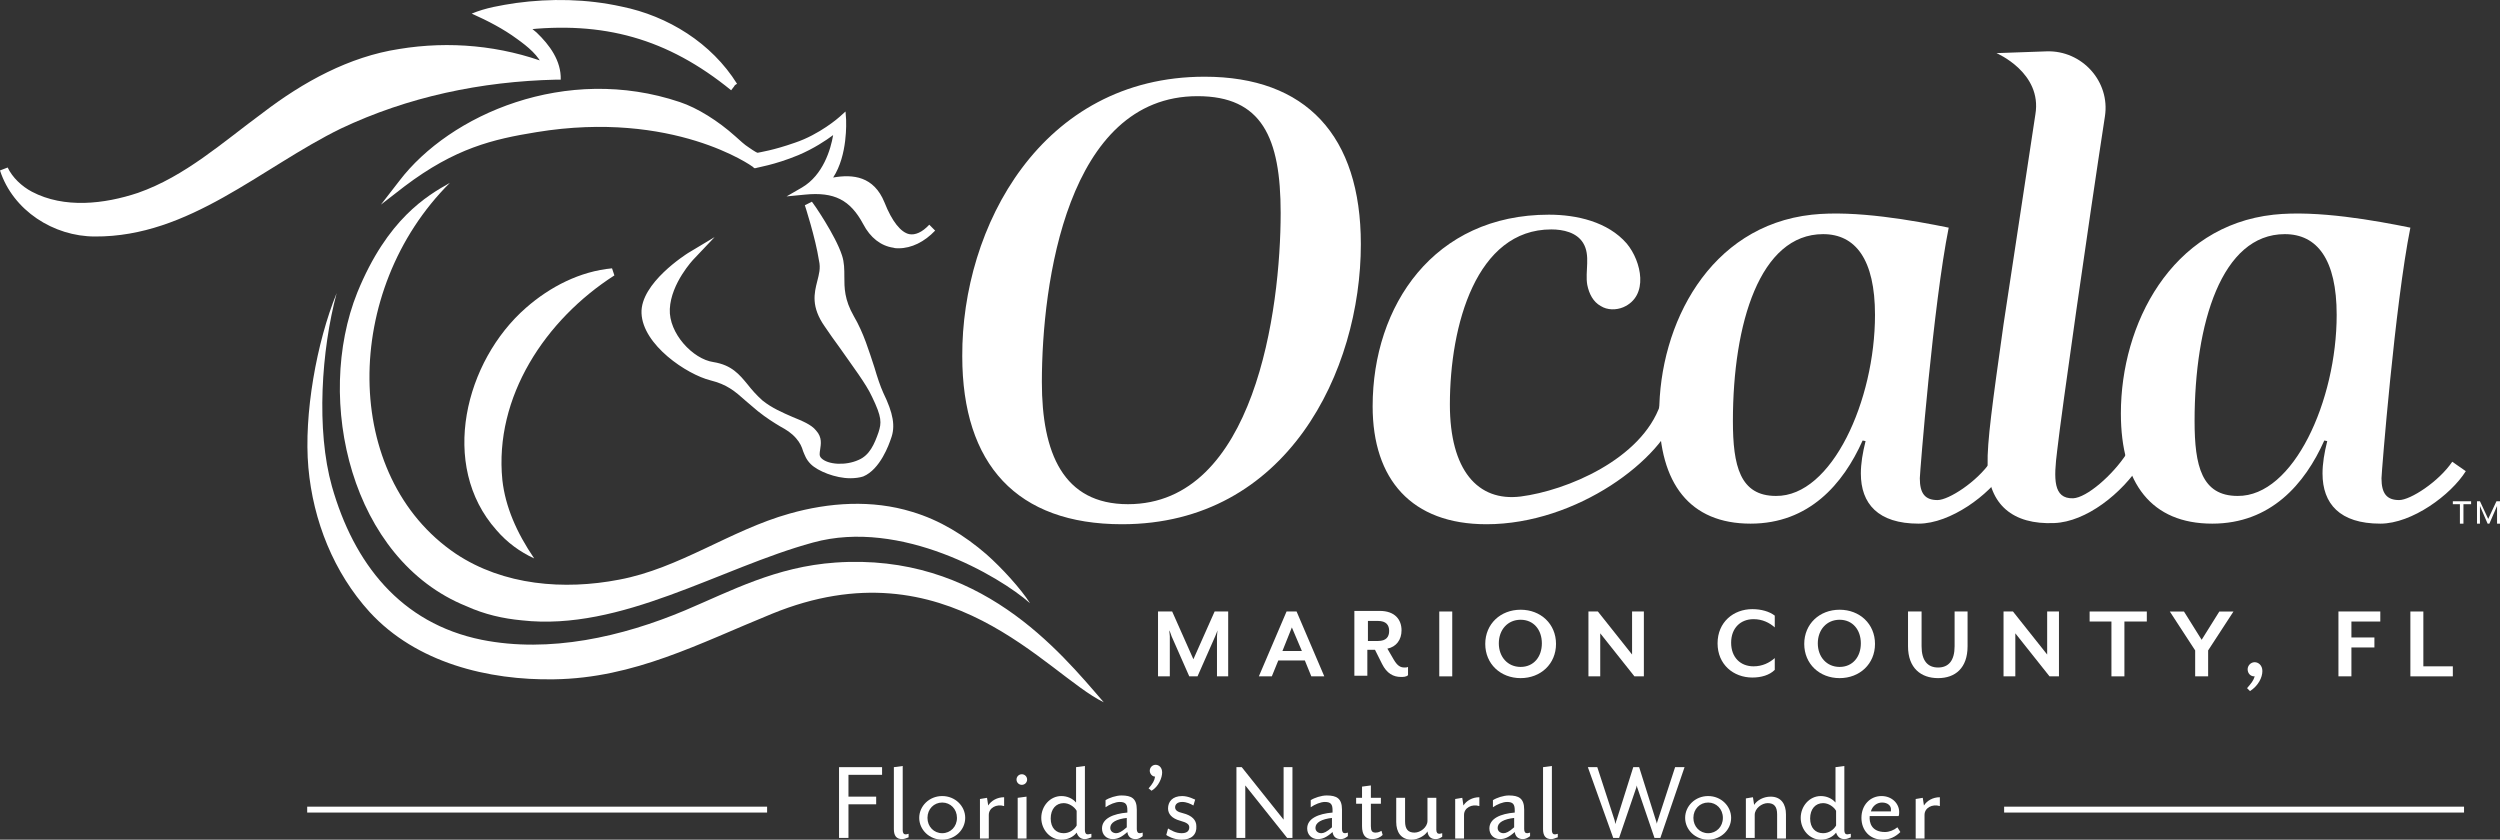 <svg version="1.1" xmlns="http://www.w3.org/2000/svg" xmlns:xlink="http://www.w3.org/1999/xlink" x="0px" y="0px" style="enable-background:new 0 0 529.3 249.2;" xml:space="preserve" viewBox="52.9 54.09 424 142.41">
  <rect x="52.9" y="54.09" width="424" height="142.41" fill="#333333" stroke="none"/>
  <style type="text/css">
    .st0 {
      fill: #FFFFFF;
    }

  </style>
    <g id="Layer_2"> </g>
    <g id="Layer_1">
    <g>
      <g>
        <g>
          <path class="st0" d="M141.4,159.3c16.9,1.9,33.6-8.9,49.4-13.2c14.9-4.1,31.6,5.7,36.8,10.3c-1.6-2.5-4.8-6-7.4-8.3 					c-3.7-3.2-7.9-5.8-12.6-7.2c-6.8-2.1-14.1-1.6-20.8,0.3c-10,2.8-18.7,9.3-28.9,11.2c-9.3,1.8-19.6,1-27.7-4.4 					c-19.4-13.1-19.3-44.7-1-62.9c-3.9,2.2-10.6,6.1-15.7,18.6c-7.3,18.2-1.1,45.3,18.5,53.2C135.1,158.3,138.2,159,141.4,159.3z"></path>
            <path class="st0" d="M194.6,149.5c-10.1,0.7-17.7,4.8-25.5,8.1c-10.7,4.5-23,7.3-34.5,5c-13.8-2.8-21.7-13-25.4-26 					c-2.7-9.6-1.8-23.1,0.8-32.8c-3.4,8.3-5.6,20.6-4.8,29.6c0.8,9,4.3,17.8,10.4,24.5c7.9,8.6,20.1,11.6,31.3,11.4 					c13.6-0.2,24.6-6.1,36.9-11.1c29.8-12.2,46.6,10.3,56.3,15C232.6,164.5,219,147.8,194.6,149.5z"></path>
            <g>
            <path class="st0" d="M177.4,68.8c-13.6-10.8-24-11.5-36-10.4c0,0,1.8,0.9,3.7,3.3c2.4,2.9,2.3,5.2,2.3,5.2s-15.8-2.6-34,4.9 						c-14.8,6.1-25,17.5-40.2,20.3c-15.2,2.7-19.5-9.3-19.5-9.3s3.3,8.6,18.5,5.9c15.2-2.7,24.1-16.6,39-22.8 						c18.2-7.5,34.7-0.3,34.7-0.3s-0.1-1.6-3.4-4.4c-3.5-2.9-7.6-4.7-7.6-4.7C136.3,56,164.9,49.2,177.4,68.8"></path>
                <path class="st0" d="M176.9,69.4c-10.8-8.8-21.7-11.8-35.5-10.2c0,0,0.2-1.3,0.2-1.3c0.9,0.5,1.6,1.1,2.3,1.7 						c2.2,2.1,4.2,4.8,4.1,8c0,0-0.8,0-0.8,0c-12.7,0.3-25.1,2.9-36.5,8.3c-13.5,6.6-25.7,18.4-41.7,18.3c-7,0-13.9-4.4-16.1-11.2 						c0,0,1.3-0.5,1.3-0.5c0.8,1.7,2.4,3.2,4.1,4.1c5.5,2.9,12.3,2.1,18,0.2c8-2.8,14.4-8.6,21.2-13.6c6.8-5.2,14.6-9.5,23.1-10.8 						c8.5-1.4,17.3-0.6,25.4,2.5c0,0-0.9,0.7-0.9,0.7c-0.8-2.1-2.7-3.6-4.5-4.9c-2.3-1.7-5-3.1-7.7-4.3c2.4-1,4.9-1.4,7.5-1.8 						c5.9-0.8,12-0.7,17.9,0.6c7.9,1.6,15.3,6.2,19.6,13.1c0,0-1.1,0.7-1.1,0.7c-6.3-10.2-18.8-14-30.3-13.5 						c-3.8,0.1-7.8,0.5-11.4,1.6c0,0,0-1.2,0-1.2c3.4,1.6,6.6,3.5,9.3,6.2c0.9,1,1.9,2,2.1,3.5c0,0,0.2,1.1,0.2,1.1l-1.1-0.4 						c-11.7-4.4-25.3-4.1-36.6,1.4C97.5,73.3,89.1,84,76.8,88.3c-6.1,2-13.2,2.8-19.1-0.3c-1.9-1.1-3.7-2.6-4.7-4.8l1.3-0.5 						c2.7,5.5,8.7,8.7,14.8,8.2c23.1-2.5,33.2-25.3,65.2-26c4.4-0.1,8.9,0.3,13.2,1.4l-0.8,0.6c-0.5-4-4.1-7.2-7.6-9 						c0,0,2.1-0.2,2.1-0.2c14.2-1.7,25.4,1.5,36.5,10.5C177.8,68.3,176.9,69.4,176.9,69.4L176.9,69.4z"></path>
          </g>
            <g>
            <path class="st0" d="M190,88.6c0,0,1.8,5.6,2.5,9.5c0.6,3.9-2.6,6,0.8,11c3.1,4.4,6.6,8.9,8.1,11.9c1.7,3.5,1.8,4.6,1.2,6.5 						c-0.6,1.9-1.5,4.2-3.7,5.1c-2.5,1.1-5.7,0.9-7.1-0.4c-1.4-1.4,0.7-3-0.9-4.7c-1.6-1.8-5.9-2.4-9.1-5c-3.2-2.6-3.7-5.7-8-6.4 						c-3.9-0.6-8.2-5.4-7.9-9.7c0.3-4.8,4.2-8.9,4.2-8.9s-7.8,4.8-7.6,9.6c0.2,5,7.3,9.9,11.2,10.8c3.9,0.9,5.1,2.7,8.3,5.3 						c3.2,2.6,5,3,6.6,4.7c1.6,1.8,1.1,3.1,2.5,4.4c1.3,1.3,5.6,2.9,8.1,1.9c2.2-0.9,3.7-4.1,4.3-6c0.6-1.9,0.4-3.8-1.3-7.3 						c-1.4-3-2.3-8.4-4.9-13c-2.8-4.7-1.1-7.4-2.1-10.4C193.9,94.2,190,88.6,190,88.6"></path>
                <path class="st0" d="M197.1,135.2c-2.5,0-5.5-1.2-6.7-2.4c-0.8-0.8-1-1.5-1.3-2.2c-0.2-0.7-0.5-1.4-1.2-2.2 						c-0.8-0.9-1.6-1.4-2.7-2c-1-0.6-2.3-1.4-3.8-2.6c-0.7-0.6-1.4-1.2-2-1.7c-1.9-1.7-3.2-2.8-6-3.5c-4-1-11.5-6-11.7-11.4 						c-0.2-5.1,7.6-10,7.9-10.2l4.5-2.7l-3.6,3.8c0,0-3.8,4-4,8.4c-0.2,4.1,3.9,8.5,7.4,9c3.1,0.5,4.4,2.1,5.8,3.8 						c0.7,0.9,1.5,1.8,2.5,2.7c1.6,1.3,3.5,2.1,5.1,2.8c1.7,0.7,3.2,1.3,4,2.3c1.1,1.2,0.8,2.4,0.7,3.2c-0.1,0.7-0.2,1.1,0.2,1.5 						c1.1,1.1,4.1,1.3,6.3,0.3c1.9-0.8,2.7-2.7,3.4-4.7c0.5-1.6,0.6-2.5-1.1-6c-1-2.2-3.3-5.2-5.6-8.5c-0.8-1.1-1.6-2.2-2.4-3.4 						c-2.4-3.4-1.8-5.7-1.3-7.7c0.3-1.2,0.6-2.2,0.3-3.5c-0.6-3.9-2.4-9.4-2.4-9.4l1.2-0.6c0.2,0.2,4,5.7,5.1,9.1 						c0.4,1.2,0.4,2.4,0.4,3.6c0,1.9,0,3.9,1.6,6.7c1.7,2.9,2.6,6,3.5,8.7c0.5,1.7,1,3.2,1.5,4.3c1.7,3.5,2.1,5.7,1.3,7.8 						c-0.3,0.9-1.8,5.2-4.7,6.4C198.7,135.1,197.9,135.2,197.1,135.2z M196.8,133.8c0.7,0,1.4,0,2-0.3c0.5-0.2,1-0.6,1.4-1 						c-0.4,0.3-0.8,0.5-1.2,0.7C198.3,133.5,197.5,133.7,196.8,133.8z M187.7,126.3c0.4,0.3,0.8,0.7,1.2,1.1c0.9,1,1.2,1.9,1.5,2.7 						c0,0.1,0.1,0.2,0.1,0.3c0-0.2,0.1-0.3,0.1-0.5c0.1-0.8,0.3-1.4-0.4-2.1C189.7,127.3,188.8,126.8,187.7,126.3z M166.8,100.7 						c-1.9,1.7-3.9,4-3.8,6.3c0.2,4.5,7,9.3,10.7,10.2c1.5,0.4,2.6,0.9,3.6,1.5c-0.9-1-2-1.7-3.8-2c-4.5-0.7-8.8-5.9-8.5-10.4 						C165.2,104.2,165.9,102.2,166.8,100.7z M191.9,92.9c0.4,1.7,0.9,3.5,1.2,5.1c0.3,1.6-0.1,2.8-0.4,4.1c-0.5,2-0.9,3.7,1.1,6.6 						c0.8,1.1,1.6,2.2,2.4,3.3c1.5,2,2.9,4,4,5.8c-0.1-0.4-0.2-0.8-0.4-1.2c-0.8-2.7-1.7-5.7-3.3-8.4c-1.8-3.1-1.8-5.4-1.8-7.4 						c0-1.1,0-2.1-0.4-3.1C193.9,96.3,192.9,94.5,191.9,92.9z"></path>
          </g>
            <g>
            <path class="st0" d="M211.2,92.6c-4,4-6.8,1-8.8-4c-1.8-4.4-5.4-4.6-9.9-3.4c3.8-3.3,3.3-10.8,3.3-10.8s-3.4,3-7.8,4.5 						c-4.2,1.4-6.5,1.7-6.5,1.7c-0.3,0-1.1-0.5-1.9-1.1c-0.8-0.6-1.6-1.3-2.3-2c-2.7-2.5-6.2-4.7-9.2-5.7 						c-18.2-6-37.9,1.4-46.9,13.2c8.8-6.7,15.3-8.1,22.7-9.4c23.8-3.9,37.2,6,37.2,6s3-0.4,7.1-2.1c4.3-1.8,7.1-4.4,7.1-4.4 						s-0.4,7.9-5.8,11.1c5.2-0.5,8.2,1,10.5,5.4C202.4,96.5,207.2,96.6,211.2,92.6"></path>
                <path class="st0" d="M205.3,96.2c-0.3,0-0.6,0-0.9-0.1c-2.1-0.3-3.9-1.7-5.1-4c-2.2-4.1-4.9-5.5-9.9-5l-3.1,0.3l2.6-1.5 						c3.6-2.1,4.9-6.5,5.3-8.9c-1.2,0.9-3.3,2.3-5.9,3.4c-4.1,1.7-7.1,2.1-7.2,2.2l-0.3,0l-0.2-0.2c-0.1-0.1-13.5-9.7-36.7-5.9 						c-7.4,1.2-13.8,2.7-22.4,9.2l-4,3.1l3.1-4c8.6-11.3,28.3-19.9,47.6-13.4c3,1,6.5,3.2,9.4,5.8c0.8,0.7,1.5,1.4,2.3,1.9 						c1,0.7,1.4,0.9,1.5,0.9c0.4-0.1,2.6-0.4,6.3-1.7c4.2-1.4,7.5-4.3,7.6-4.4l1-0.9l0.1,1.4c0,0.3,0.3,6-2.2,9.8 						c3.4-0.6,6.9-0.2,8.7,4.2c1.3,3.3,2.8,5.1,4.2,5.4c1,0.2,2.2-0.3,3.4-1.6l1,1c0,0,0,0,0,0C209.7,95.1,207.5,96.2,205.3,96.2z 						 M193.1,85.8c3.3,0.5,5.6,2.3,7.4,5.7c1,1.9,2.4,3,4.1,3.3c0.5,0.1,1,0.1,1.5,0c-1.6-0.8-3-2.7-4.3-5.9 						C200.4,85.4,197.9,84.6,193.1,85.8z M154.6,70.4c-11.4,0-21.8,4.5-28.7,10.7c6.4-3.9,11.8-5,17.9-6c17.2-2.8,28.9,1.4,34.3,4.1 						c-0.4-0.3-0.8-0.7-1.3-1.1c-2.8-2.5-6.1-4.6-8.9-5.5C163.5,71.1,159,70.4,154.6,70.4z"></path>
          </g>
            <path class="st0" d="M157.1,100.8c-11.7,7.5-20.4,20.6-19,34.7c0.5,4.5,2.4,8.9,5.4,13.3c-2.4-1.1-4.6-2.7-6.4-4.8 					c-9.8-11-5.3-28.7,5-37.7c4.1-3.6,9.2-6.2,14.6-6.7L157.1,100.8L157.1,100.8z"></path>
        </g>
          <g>
          <g>
            <path class="st0" d="M259.3,168.8V162c0-0.3,0.1-1,0.1-1l-0.4,1l-3,6.8h-1.4l-3-6.8c-0.1-0.3-0.3-0.9-0.4-1 						c0,0.1,0.1,0.8,0.1,1v6.8h-2v-11h2.4l3.6,8.1l3.6-8.1h2.3v11H259.3z"></path>
              <path class="st0" d="M275.3,168.8l-1.1-2.7h-4.5l-1.1,2.7h-2.2l4.7-11h1.7l4.7,11H275.3z M272,160.5l-1.6,4h3.3L272,160.5z"></path>
              <path class="st0" d="M290.5,168.9c-1.3,0-2.4-0.6-3.2-2.2l-1.2-2.4h-1.3v4.4h-2.2v-11h4.3c2.6,0,3.7,1.5,3.7,3.3 						c0,1.6-0.9,2.8-2.4,3.1l1.1,1.9c0.6,1,1.1,1.3,1.8,1.3c0.2,0,0.4,0,0.6-0.1v1.4C291.4,168.9,290.9,168.9,290.5,168.9z 						 M284.9,162.8h1.7c1.4,0,1.9-0.7,1.9-1.7c0-1-0.5-1.7-1.9-1.7h-1.7V162.8z"></path>
              <path class="st0" d="M297,168.8v-11h2.2v11H297z"></path>
              <path class="st0" d="M310.8,169.1c-3.4,0-6-2.4-6-5.8s2.6-5.8,6-5.8c3.4,0,6,2.4,6,5.8S314.2,169.1,310.8,169.1z M310.8,159.2 						c-2.2,0-3.7,1.7-3.7,4s1.5,4,3.7,4c2.2,0,3.6-1.7,3.6-4S313,159.2,310.8,159.2z"></path>
              <path class="st0" d="M330.1,168.8l-5.8-7.3v7.3h-2v-11h1.6l5.8,7.3v-7.3h2v11H330.1z"></path>
              <path class="st0" d="M350.1,169c-3.2,0-5.9-2.2-5.9-5.8s2.7-5.8,5.9-5.8c1.5,0,2.9,0.4,3.8,1.1v2c-0.9-0.8-2.1-1.4-3.6-1.4 						c-2.2,0-3.8,1.5-3.8,4c0,2.5,1.6,4,3.8,4c1.5,0,2.7-0.6,3.6-1.4v2C353,168.6,351.6,169,350.1,169z"></path>
              <path class="st0" d="M364.9,169.1c-3.4,0-6-2.4-6-5.8s2.6-5.8,6-5.8c3.4,0,6,2.4,6,5.8S368.3,169.1,364.9,169.1z M364.9,159.2 						c-2.2,0-3.7,1.7-3.7,4s1.5,4,3.7,4c2.2,0,3.6-1.7,3.6-4S367.1,159.2,364.9,159.2z"></path>
              <path class="st0" d="M381.6,169.1c-2.9,0-5.1-1.7-5.1-5.4v-5.9h2.3v5.9c0,2.4,1,3.6,2.8,3.6c1.8,0,2.8-1.2,2.8-3.6v-5.9h2.2 						v5.9C386.6,167.4,384.5,169.1,381.6,169.1z"></path>
              <path class="st0" d="M400.5,168.8l-5.8-7.3v7.3h-2v-11h1.6l5.8,7.3v-7.3h2v11H400.5z"></path>
              <path class="st0" d="M413.2,159.5v9.3h-2.2v-9.3h-3.7v-1.7h9.7v1.7H413.2z"></path>
              <path class="st0" d="M427.4,164.4v4.4h-2.2v-4.4l-4.3-6.6h2.4l3,4.8l3-4.8h2.4L427.4,164.4z"></path>
              <path class="st0" d="M434.5,171.3l-0.5-0.5c0.7-0.8,1.1-1.3,1.3-2h-0.1c-0.6,0-1.1-0.5-1.1-1.2c0-0.6,0.5-1.2,1.2-1.2 						c0.6,0,1.3,0.5,1.3,1.5C436.6,169,435.9,170.4,434.5,171.3z"></path>
              <path class="st0" d="M451.7,159.5v2.7h3.9v1.7h-3.9v4.9h-2.2v-11h7.1v1.7H451.7z"></path>
              <path class="st0" d="M461.7,168.8v-11h2.2v9.3h5v1.7H461.7z"></path>
          </g>
        </g>
          <g>
          <path class="st0" d="M257.2,67.1c17.2,0,26.5,10,26.5,28.4c0,21.5-12.5,47.5-40.5,47.5c-17.8,0-27.1-10.1-27.1-28.5 					C216,92.6,229.5,67.1,257.2,67.1z M270.1,90.2c0-12.8-3.2-19.8-14.1-19.8c-22.1,0-26.4,31.7-26.4,48.5c0,12,3.6,20.7,14.6,20.7 					C265.7,139.6,270.1,106.6,270.1,90.2z"></path>
              <path class="st0" d="M337.4,123.8C335,131.9,320.4,143,305,143c-12.7,0-19.3-7.6-19.3-20c0-17.1,10.4-32.5,29.9-32.5 					c4.7,0,10,1.2,13.2,4.9c2.5,3,3.8,8.9-0.6,10.8c-1.2,0.5-2.7,0.5-3.8-0.2c-1.3-0.7-2-2.1-2.3-3.6c-0.4-2.3,0.6-5-0.7-7.1 					c-1.1-1.8-3.4-2.3-5.4-2.3c-12.7,0-17.2,16.2-17.2,29.7c0,11.1,4.7,16.5,12,15.6c7.8-1,20.5-6.3,23.7-15.6L337.4,123.8z"></path>
              <path class="st0" d="M392.8,134c-2.5,4-9.1,8.9-14.5,8.9c-6.9,0-9.8-3.4-9.8-8.5c0-1.7,0.3-3.5,0.8-5.5l-0.5-0.1 					c-3.3,7.4-9.1,14.1-19,14.1c-10.3,0-15.5-6.8-15.5-18.7c0-15.1,8.5-31.8,25.9-33.7c7.4-0.8,17.3,1,23.2,2.2 					c-2.6,12.9-4.9,41.7-4.9,42.5c0,2.6,0.9,3.7,3,3.7c1.9,0,6.7-3.1,9-6.5L392.8,134z M370.9,107.5c0-9.4-3.3-13.7-8.8-13.7 					c-10.7,0-15.3,15.1-15.3,31.7c0,7.6,1.2,12.7,7.3,12.7C363.6,138.3,370.9,122,370.9,107.5z"></path>
              <path class="st0" d="M471.1,134c-2.5,4-9.1,8.9-14.5,8.9c-6.9,0-9.8-3.4-9.8-8.5c0-1.7,0.3-3.5,0.8-5.5l-0.5-0.1 					c-3.3,7.4-9.1,14.1-19,14.1c-10.3,0-15.5-6.8-15.5-18.7c0-15.1,8.5-31.8,25.9-33.7c7.4-0.8,17.3,1,23.2,2.2 					c-2.6,12.9-4.9,41.7-4.9,42.5c0,2.6,0.9,3.7,3,3.7c1.9,0,6.7-3.1,9-6.5L471.1,134z M449.2,107.5c0-9.4-3.3-13.7-8.8-13.7 					c-10.7,0-15.3,15.1-15.3,31.7c0,7.6,1.2,12.7,7.3,12.7C441.9,138.3,449.2,122,449.2,107.5z"></path>
              <path class="st0" d="M416.1,132.6c-3.3,5.2-9.4,10-14.8,10.2c-7,0.3-11.1-3.1-11.3-9.9c-0.1-3.8,0.8-10.3,2.7-23.8l5.4-35.6 					c1.2-7.1-6.6-10.4-6.6-10.4l8.5-0.3c6-0.2,10.8,5.1,9.9,11c-2.8,18.2-7.4,50.4-8.1,56.7c-0.6,4.8-0.7,8.2,2.7,8.1 					c2.3-0.1,6.7-3.9,9.1-7.6L416.1,132.6z"></path>
        </g>
          <g>
          <path class="st0" d="M468.9,139.6v-0.5h3.1v0.5h-1.3v3.3h-0.6v-3.3H468.9z M473.5,139.1l1.4,3l1.4-3h0.6v3.8h-0.5v-3l-1.3,3 					h-0.3l-1.3-3v3H473v-3.8H473.5z"></path>
        </g>
      </g>
        <g>
        <path class="st0" d="M195.2,184.2h7.3v1.3h-5.7v3.7h4.7v1.3h-4.7v5.7h-1.6V184.2z"></path>
            <path class="st0" d="M205.9,196.4c-1,0-1.4-0.6-1.4-1.7v-10.5l1.5-0.2v10.9c0,0.5,0.2,0.7,0.5,0.7c0.2,0,0.4-0.1,0.5-0.1v0.6 				C206.7,196.2,206.3,196.4,205.9,196.4z"></path>
            <path class="st0" d="M212.7,196.5c-2.2,0-3.9-1.7-3.9-3.7s1.7-3.7,3.9-3.7c2.2,0,3.9,1.7,3.9,3.7S214.9,196.5,212.7,196.5z 				 M212.7,190.2c-1.4,0-2.5,1.1-2.5,2.6s1.1,2.6,2.5,2.6c1.4,0,2.5-1.1,2.5-2.6S214.1,190.2,212.7,190.2z"></path>
            <path class="st0" d="M220.6,192.3v4h-1.5v-6.7l1.2-0.2l0.2,1.3c0.5-0.8,1.5-1.4,2.7-1.4v1.5C221.9,190.4,220.6,191.1,220.6,192.3 				z"></path>
            <path class="st0" d="M226.2,187.2c-0.5,0-0.9-0.4-0.9-0.9c0-0.5,0.4-0.9,0.9-0.9c0.5,0,0.9,0.4,0.9,0.9 				C227.1,186.8,226.7,187.2,226.2,187.2z M225.5,196.2v-6.8l1.5-0.2v7.1H225.5z"></path>
            <path class="st0" d="M236.9,196.4c-0.8,0-1.2-0.5-1.4-1.1c-0.6,0.8-1.6,1.2-2.6,1.2c-1.9,0-3.4-1.7-3.4-3.7s1.5-3.7,3.4-3.7 				c1,0,1.9,0.4,2.5,1.1v-6l1.5-0.2v10.9c0,0.5,0.2,0.7,0.5,0.7c0.2,0,0.4-0.1,0.6-0.1v0.6C237.7,196.2,237.3,196.4,236.9,196.4z 				 M235.5,191.6c-0.4-0.7-1.3-1.3-2.2-1.3c-1.3,0-2.2,1-2.2,2.6c0,1.6,0.9,2.5,2.2,2.5c1,0,1.8-0.6,2.2-1.3V191.6z"></path>
            <path class="st0" d="M245.5,196.4c-0.9,0-1.3-0.5-1.4-1.2c-1,0.9-1.7,1.2-2.5,1.2c-1,0-1.8-0.7-1.8-1.8c0-1.7,1.9-2.5,4.3-2.7 				v-0.4c0-1-0.3-1.4-1.3-1.4c-0.7,0-1.7,0.4-2.4,0.9v-1.2c0.6-0.4,1.8-0.8,2.7-0.8c1.7,0,2.6,0.5,2.6,2.4v3.3 				c0,0.5,0.2,0.7,0.5,0.7c0.2,0,0.4-0.1,0.5-0.1v0.6C246.3,196.2,246,196.4,245.5,196.4z M244.1,192.8c-1.9,0.2-2.9,0.8-2.9,1.7 				c0,0.6,0.5,0.9,1,0.9c0.4,0,0.9-0.2,1.8-1V192.8z"></path>
            <path class="st0" d="M247.7,187.8c0.7-0.8,1-1.3,1.1-2c-0.5,0-0.9-0.5-0.9-1c0-0.5,0.4-1,1-1c0.5,0,1.1,0.4,1.1,1.3 				c0,0.9-0.6,2.4-1.8,3.1L247.7,187.8z"></path>
            <path class="st0" d="M253.3,196.5c-1.4,0-2.5-0.7-2.6-0.8l0.3-1.1c0.5,0.3,1.3,0.8,2.3,0.8c0.8,0,1.3-0.3,1.3-1 				c0-0.5-0.4-0.8-1.5-1.1c-1.5-0.4-2.1-1.2-2.1-2.1c0-1.1,0.7-2.1,2.4-2.1c1.1,0,2.1,0.6,2.2,0.6l-0.3,1c-0.5-0.3-1.2-0.6-1.9-0.6 				c-0.8,0-1.2,0.4-1.2,0.9c0,0.5,0.4,0.8,1.3,1c1.6,0.4,2.3,1.2,2.3,2.2C255.9,195.6,255,196.5,253.3,196.5z"></path>
            <path class="st0" d="M262.6,184.2h0.9l7.1,8.9v-8.9h1.5v12h-0.9l-7.1-8.9v8.9h-1.5V184.2z"></path>
            <path class="st0" d="M280.3,196.4c-0.9,0-1.3-0.5-1.4-1.2c-1,0.9-1.7,1.2-2.5,1.2c-1,0-1.8-0.7-1.8-1.8c0-1.7,1.9-2.5,4.3-2.7 				v-0.4c0-1-0.3-1.4-1.3-1.4c-0.7,0-1.7,0.4-2.4,0.9v-1.2c0.6-0.4,1.8-0.8,2.7-0.8c1.7,0,2.6,0.5,2.6,2.4v3.3 				c0,0.5,0.2,0.7,0.5,0.7c0.2,0,0.4-0.1,0.5-0.1v0.6C281.1,196.2,280.8,196.4,280.3,196.4z M278.9,192.8c-1.9,0.2-2.9,0.8-2.9,1.7 				c0,0.6,0.5,0.9,1,0.9c0.4,0,0.9-0.2,1.8-1V192.8z"></path>
            <path class="st0" d="M285.6,196.4c-1.1,0-1.7-0.7-1.7-2.2v-3.8h-1v-1h1v-1.9l1.5-0.2v2.1h1.7v1h-1.7v3.8c0,0.8,0.2,1.1,0.8,1.1 				c0.5,0,0.8-0.2,1-0.3l0.2,0.7C287,196.1,286.4,196.4,285.6,196.4z"></path>
            <path class="st0" d="M296.4,196.4c-0.9,0-1.3-0.5-1.4-1.3c-0.4,0.7-1.6,1.4-2.7,1.4c-1.8,0-2.6-1.3-2.6-3v-4.1h1.5v4 				c0,1.3,0.5,1.9,1.6,1.9c1,0,2.2-0.9,2.2-2v-3.9h1.5v5.4c0,0.5,0.2,0.7,0.5,0.7c0.2,0,0.4-0.1,0.5-0.1v0.6 				C297.2,196.2,296.9,196.4,296.4,196.4z"></path>
            <path class="st0" d="M301.2,192.3v4h-1.5v-6.7l1.2-0.2l0.2,1.3c0.5-0.8,1.5-1.4,2.7-1.4v1.5C302.5,190.4,301.2,191.1,301.2,192.3 				z"></path>
            <path class="st0" d="M311.2,196.4c-0.9,0-1.3-0.5-1.4-1.2c-1,0.9-1.7,1.2-2.5,1.2c-1,0-1.8-0.7-1.8-1.8c0-1.7,1.9-2.5,4.3-2.7 				v-0.4c0-1-0.3-1.4-1.3-1.4c-0.7,0-1.7,0.4-2.4,0.9v-1.2c0.6-0.4,1.8-0.8,2.7-0.8c1.7,0,2.6,0.5,2.6,2.4v3.3 				c0,0.5,0.2,0.7,0.5,0.7c0.2,0,0.4-0.1,0.5-0.1v0.6C312,196.2,311.6,196.4,311.2,196.4z M309.8,192.8c-1.9,0.2-2.9,0.8-2.9,1.7 				c0,0.6,0.5,0.9,1,0.9c0.4,0,0.9-0.2,1.8-1V192.8z"></path>
            <path class="st0" d="M316,196.4c-1,0-1.4-0.6-1.4-1.7v-10.5l1.5-0.2v10.9c0,0.5,0.2,0.7,0.5,0.7c0.2,0,0.4-0.1,0.5-0.1v0.6 				C316.7,196.2,316.4,196.4,316,196.4z"></path>
            <path class="st0" d="M322.2,184.2h1.6l2.9,8.9c0.1,0.2,0.1,0.7,0.2,0.7c0-0.1,0.1-0.5,0.2-0.7l2.8-8.9h1l2.8,8.9 				c0.1,0.2,0.2,0.7,0.2,0.7s0.1-0.5,0.2-0.7l2.9-8.9h1.6l-4.1,12h-1l-2.8-8.2c-0.1-0.2-0.2-0.6-0.2-0.7c0,0-0.1,0.5-0.2,0.7 				l-2.8,8.2h-1L322.2,184.2z"></path>
            <path class="st0" d="M342.6,196.5c-2.2,0-3.9-1.7-3.9-3.7s1.7-3.7,3.9-3.7c2.2,0,3.9,1.7,3.9,3.7S344.8,196.5,342.6,196.5z 				 M342.6,190.2c-1.4,0-2.5,1.1-2.5,2.6s1.1,2.6,2.5,2.6c1.4,0,2.5-1.1,2.5-2.6S344,190.2,342.6,190.2z"></path>
            <path class="st0" d="M354.3,196.2v-4c0-1.3-0.5-1.9-1.6-1.9c-1,0-2.2,0.9-2.2,2v3.9h-1.5v-6.7l1.2-0.2l0.2,1.3 				c0.5-0.8,1.6-1.4,2.8-1.4c1.8,0,2.6,1.3,2.6,3v4.1H354.3z"></path>
            <path class="st0" d="M365.7,196.4c-0.8,0-1.2-0.5-1.4-1.1c-0.6,0.8-1.6,1.2-2.6,1.2c-1.9,0-3.4-1.7-3.4-3.7s1.5-3.7,3.4-3.7 				c1,0,1.9,0.4,2.5,1.1v-6l1.5-0.2v10.9c0,0.5,0.2,0.7,0.5,0.7c0.2,0,0.4-0.1,0.6-0.1v0.6C366.5,196.2,366.2,196.4,365.7,196.4z 				 M364.3,191.6c-0.4-0.7-1.3-1.3-2.2-1.3c-1.3,0-2.2,1-2.2,2.6c0,1.6,0.9,2.5,2.2,2.5c1,0,1.8-0.6,2.2-1.3V191.6z"></path>
            <path class="st0" d="M372.2,196.5c-2.2,0-3.6-1.6-3.6-3.7c0-2.2,1.5-3.7,3.4-3.7c1.8,0,3,1.3,3,2.7c0,0.2,0,0.5-0.1,0.7h-4.9 				c-0.1,1.1,0.3,2.7,2.6,2.7c0.7,0,1.5-0.3,2.1-0.8l0.5,0.8C374.4,196,373.4,196.5,372.2,196.5z M372.1,190.2 				c-0.8,0-1.6,0.5-1.9,1.5h3.4c0,0,0-0.1,0-0.2C373.7,190.8,373.1,190.2,372.1,190.2z"></path>
            <path class="st0" d="M379.3,192.3v4h-1.5v-6.7l1.2-0.2l0.2,1.3c0.5-0.8,1.5-1.4,2.7-1.4v1.5C380.6,190.4,379.3,191.1,379.3,192.3 				z"></path>
      </g>
        <rect x="105" y="190.9" class="st0" width="78" height="1"></rect>
        <rect x="392.8" y="190.9" class="st0" width="78" height="1"></rect>
    </g>
  </g>
</svg>

